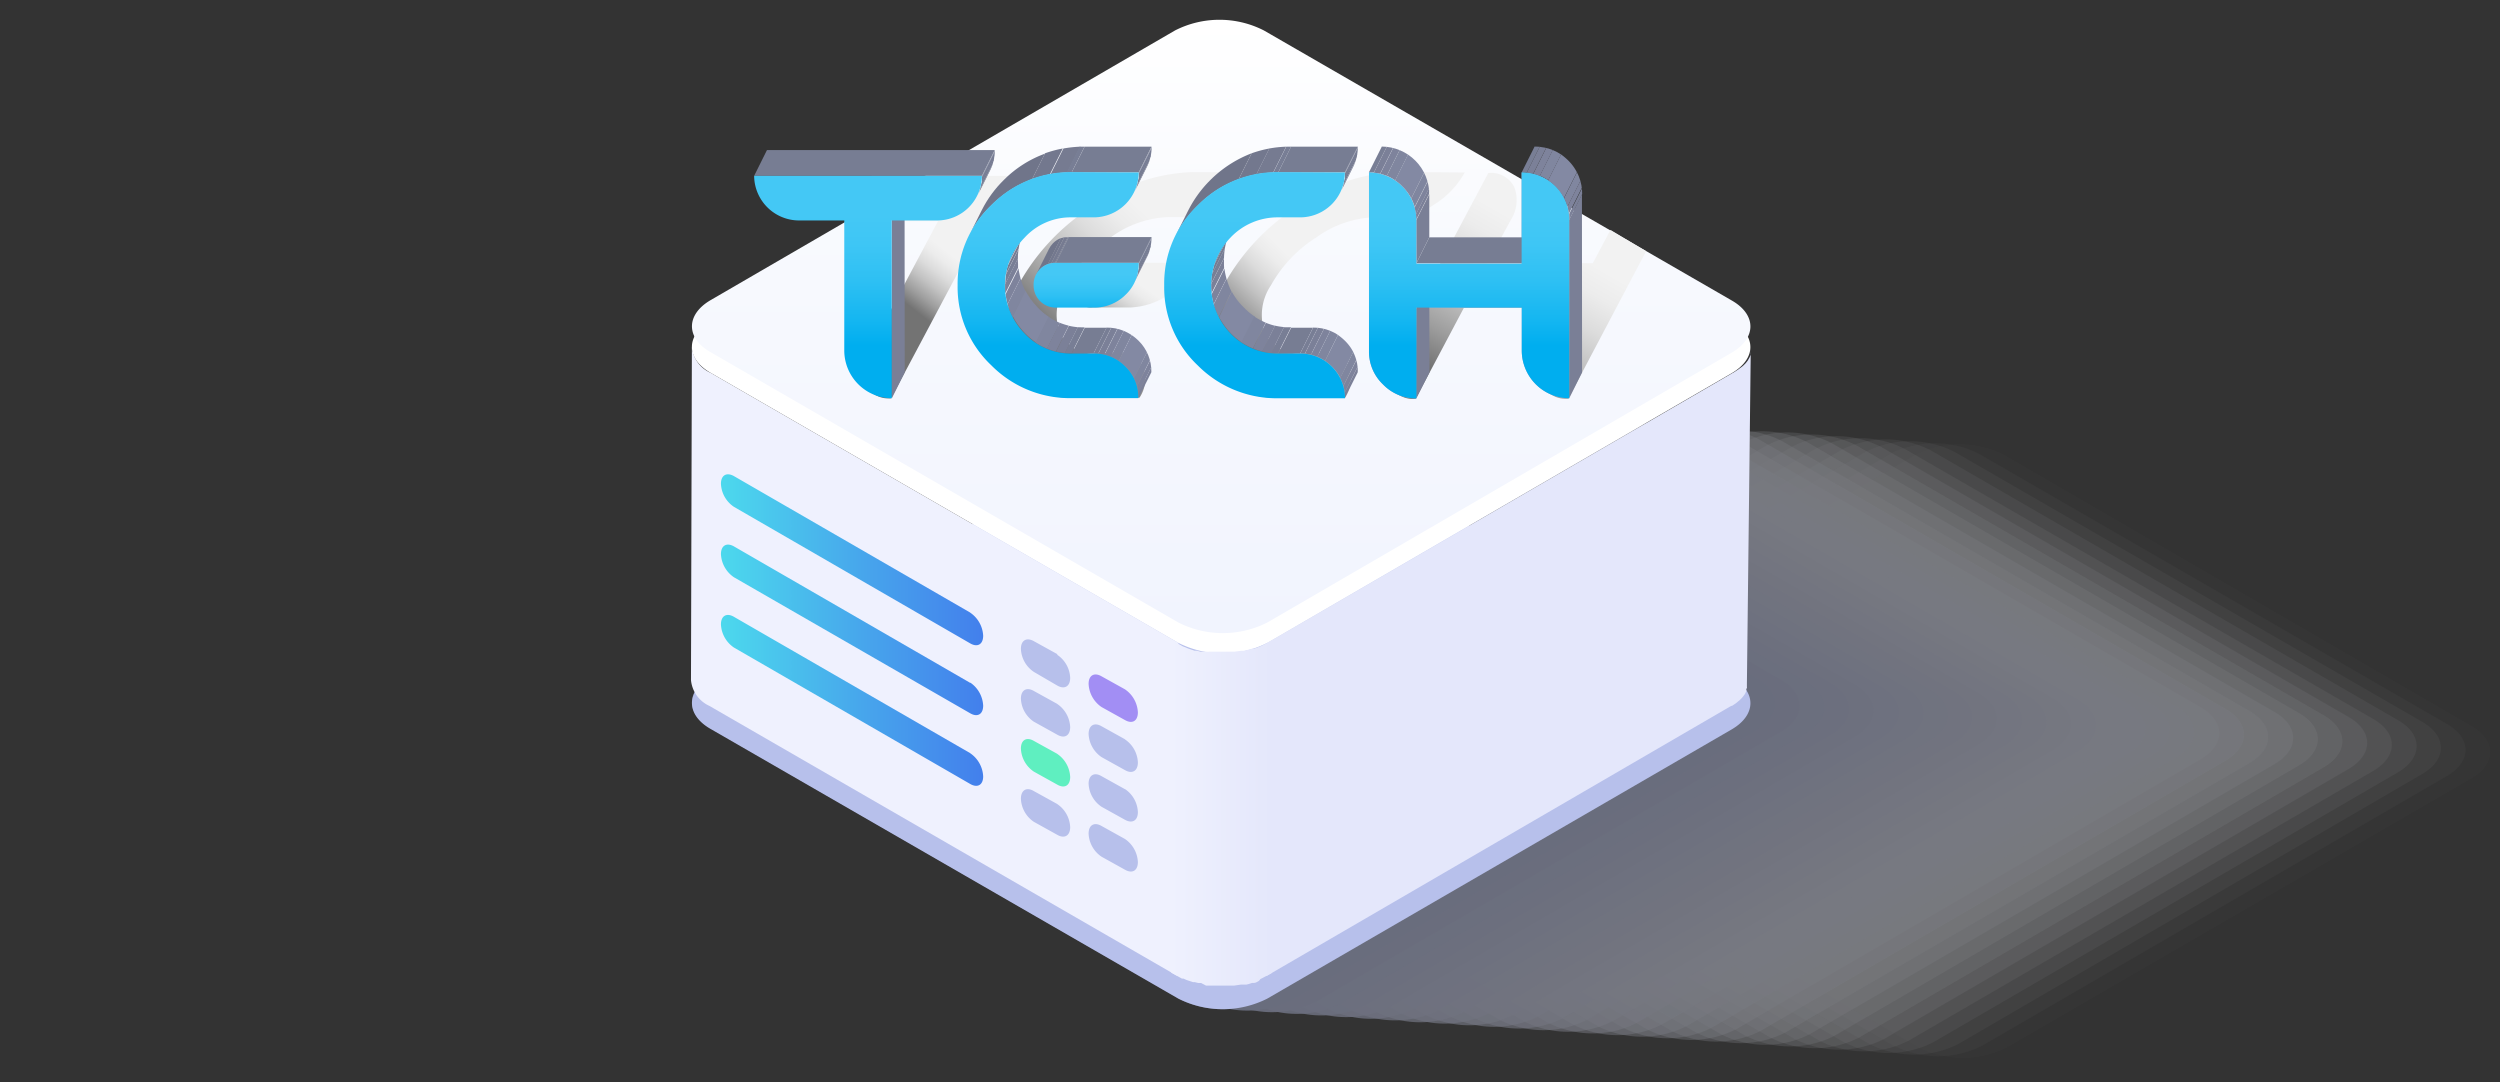 <svg xmlns="http://www.w3.org/2000/svg" xmlns:xlink="http://www.w3.org/1999/xlink" viewBox="0 0 192.77 83.44"><rect x="0" y="0" width="192.77" height="83.44" fill="#333333" stroke="none"/><defs><style>.cls-1{fill:none;}.cls-2{isolation:isolate;}.cls-3{opacity:0.4;}.cls-3,.cls-76{mix-blend-mode:multiply;}.cls-4{opacity:0;}.cls-5{fill:#fff;}.cls-6{opacity:0.03;}.cls-7{fill:#fdfdfe;}.cls-8{opacity:0.06;}.cls-9{fill:#fafbfe;}.cls-10{opacity:0.1;}.cls-11{fill:#f8f9fd;}.cls-12{opacity:0.13;}.cls-13{fill:#f6f7fc;}.cls-14{opacity:0.16;}.cls-15{fill:#f3f5fc;}.cls-16{opacity:0.19;}.cls-17{fill:#f1f3fb;}.cls-18{opacity:0.23;}.cls-19{fill:#eff1fa;}.cls-20{opacity:0.26;}.cls-21{fill:#eceffa;}.cls-22{opacity:0.29;}.cls-23{fill:#eaedf9;}.cls-24{opacity:0.32;}.cls-25{fill:#e8ebf9;}.cls-26{opacity:0.35;}.cls-27{fill:#e5e9f8;}.cls-28{opacity:0.39;}.cls-29{fill:#e3e7f7;}.cls-30{opacity:0.42;}.cls-31{fill:#e1e5f7;}.cls-32{opacity:0.45;}.cls-33{fill:#dee3f6;}.cls-34{opacity:0.48;}.cls-35{fill:#dce1f5;}.cls-36{opacity:0.52;}.cls-37{fill:#dadef5;}.cls-38{opacity:0.55;}.cls-39{fill:#d8dcf4;}.cls-40{opacity:0.58;}.cls-41{fill:#d5daf3;}.cls-42{opacity:0.61;}.cls-43{fill:#d3d8f3;}.cls-44{opacity:0.65;}.cls-45{fill:#d1d6f2;}.cls-46{opacity:0.68;}.cls-47{fill:#ced4f1;}.cls-48{opacity:0.71;}.cls-49{fill:#ccd2f1;}.cls-50{opacity:0.74;}.cls-51{fill:#cad0f0;}.cls-52{opacity:0.77;}.cls-53{fill:#c7cef0;}.cls-54{opacity:0.81;}.cls-55{fill:#c5ccef;}.cls-56{opacity:0.84;}.cls-57{fill:#c3caee;}.cls-58{opacity:0.87;}.cls-59{fill:#c0c8ee;}.cls-60{opacity:0.9;}.cls-61{fill:#bec6ed;}.cls-62{opacity:0.94;}.cls-63{fill:#bcc4ec;}.cls-64{opacity:0.97;}.cls-65{fill:#b9c2ec;}.cls-66{fill:#b7c0eb;}.cls-67{fill:#e4e7fb;}.cls-68{fill:#eff1fe;}.cls-69{fill:url(#linear-gradient);}.cls-70{fill:url(#linear-gradient-2);}.cls-71{fill:#5fefc0;}.cls-72{fill:#a28ef4;}.cls-73{fill:url(#linear-gradient-3);}.cls-74{fill:url(#linear-gradient-4);}.cls-75{fill:url(#linear-gradient-5);}.cls-77{fill:url(#linear-gradient-6);}.cls-78{fill:#7a7f96;}.cls-79{clip-path:url(#clip-path);}.cls-80{fill:#7b8098;}.cls-81{fill:#787e95;}.cls-82{fill:#767b91;}.cls-83{fill:#73788e;}.cls-84{fill:#777d93;}.cls-85{fill:url(#linear-gradient-7);}.cls-86{fill:url(#linear-gradient-8);}.cls-87{fill:url(#linear-gradient-9);}.cls-88{clip-path:url(#clip-path-2);}.cls-89{fill:#70758a;}.cls-90{clip-path:url(#clip-path-3);}.cls-91{fill:url(#linear-gradient-10);}.cls-92{clip-path:url(#clip-path-4);}.cls-93{fill:#7e839c;}.cls-94{fill:#80869f;}.cls-95{fill:#8389a3;}.cls-96{clip-path:url(#clip-path-5);}.cls-97{clip-path:url(#clip-path-6);}.cls-98{clip-path:url(#clip-path-7);}.cls-99{fill:url(#linear-gradient-11);}.cls-100{fill:url(#linear-gradient-12);}.cls-101{clip-path:url(#clip-path-8);}.cls-102{clip-path:url(#clip-path-9);}.cls-103{clip-path:url(#clip-path-10);}.cls-104{clip-path:url(#clip-path-11);}.cls-105{fill:url(#linear-gradient-13);}.cls-106{fill:url(#linear-gradient-14);}.cls-107{fill:#a1a8c6;}.cls-108{clip-path:url(#clip-path-12);}.cls-109{clip-path:url(#clip-path-13);}.cls-110{fill:url(#linear-gradient-15);}</style><linearGradient id="linear-gradient" x1="-1891.14" y1="12316.34" x2="-1891.14" y2="12363.61" gradientTransform="translate(-1796.98 12365.13) rotate(180)" gradientUnits="userSpaceOnUse"><stop offset="0" stop-color="#f1f4fe"/><stop offset="0.58" stop-color="#f7f9fe"/><stop offset="1" stop-color="#fff"/></linearGradient><linearGradient id="linear-gradient-2" x1="115.56" y1="1586.25" x2="121.4" y2="1586.25" gradientTransform="translate(-63.41 -2047.37) scale(1.33)" gradientUnits="userSpaceOnUse"><stop offset="0" stop-color="#eff1fe"/><stop offset="1" stop-color="#e4e7fb"/></linearGradient><linearGradient id="linear-gradient-3" x1="55.55" y1="43.16" x2="75.85" y2="43.16" gradientUnits="userSpaceOnUse"><stop offset="0" stop-color="#4cd9ed"/><stop offset="0.54" stop-color="#47a6ec"/><stop offset="1" stop-color="#437fec"/></linearGradient><linearGradient id="linear-gradient-4" x1="55.55" y1="48.58" x2="75.85" y2="48.58" xlink:href="#linear-gradient-3"/><linearGradient id="linear-gradient-5" x1="55.55" y1="54.01" x2="75.85" y2="54.01" xlink:href="#linear-gradient-3"/><linearGradient id="linear-gradient-6" x1="48.11" y1="18.52" x2="46.17" y2="22.03" gradientTransform="matrix(1, 0, -0.53, 1, 33.62, 0)" gradientUnits="userSpaceOnUse"><stop offset="0" stop-color="#f2f2f2"/><stop offset="0.15" stop-color="#ececec"/><stop offset="0.34" stop-color="#dcdcdc"/><stop offset="0.55" stop-color="#c2c2c2"/><stop offset="0.78" stop-color="#9d9d9d"/><stop offset="1" stop-color="#737373"/></linearGradient><clipPath id="clip-path"><path class="cls-1" d="M76.36,13.11l-1,2a3.45,3.45,0,0,0,.35-1.54l1-2A3.41,3.41,0,0,1,76.36,13.11Z"/></clipPath><linearGradient id="linear-gradient-7" x1="66.93" y1="16.6" x2="66.93" y2="26.62" gradientUnits="userSpaceOnUse"><stop offset="0" stop-color="#44c8f5"/><stop offset="0.22" stop-color="#3ec6f5"/><stop offset="0.5" stop-color="#2ec0f3"/><stop offset="0.81" stop-color="#14b6f1"/><stop offset="1" stop-color="#00aeef"/></linearGradient><linearGradient id="linear-gradient-8" x1="90.38" y1="18.44" x2="82.19" y2="26.98" gradientTransform="matrix(1, 0, 0, 1, 0, 0)" xlink:href="#linear-gradient-6"/><linearGradient id="linear-gradient-9" x1="87.56" y1="21.68" x2="84.85" y2="25.6" gradientTransform="matrix(1, 0, 0, 1, 0, 0)" xlink:href="#linear-gradient-6"/><clipPath id="clip-path-2"><path class="cls-1" d="M79.88,21.2l1-2a1.67,1.67,0,0,1,.31-.44,1.64,1.64,0,0,1,1.23-.5l-1,2a1.64,1.64,0,0,0-1.23.5A1.8,1.8,0,0,0,79.88,21.2Z"/></clipPath><clipPath id="clip-path-3"><path class="cls-1" d="M88.45,19.81l-1,2a3.25,3.25,0,0,0,.34-1.53l1-2A3.38,3.38,0,0,1,88.45,19.81Z"/></clipPath><linearGradient id="linear-gradient-10" x1="83.75" y1="21.11" x2="83.75" y2="24.53" xlink:href="#linear-gradient-7"/><clipPath id="clip-path-4"><path class="cls-1" d="M84.32,27.26l1-2a3.42,3.42,0,0,1,2.46,1,3.31,3.31,0,0,1,1,2.44l-1,2a3.28,3.28,0,0,0-1-2.44A3.34,3.34,0,0,0,84.32,27.26Z"/></clipPath><clipPath id="clip-path-5"><path class="cls-1" d="M78,19.69l1-2a5.31,5.31,0,0,0,1,6,4.83,4.83,0,0,0,3.63,1.55l-1,2A4.89,4.89,0,0,1,79,25.71a5.28,5.28,0,0,1-1-6Z"/></clipPath><clipPath id="clip-path-6"><path class="cls-1" d="M74.71,18.19l1-2a8.82,8.82,0,0,1,1.72-2.34,8.51,8.51,0,0,1,6.2-2.55l-1,2a8.51,8.51,0,0,0-6.2,2.55A9,9,0,0,0,74.71,18.19Z"/></clipPath><clipPath id="clip-path-7"><path class="cls-1" d="M88.45,12.84l-1,2a3.31,3.31,0,0,0,.35-1.53l1-2A3.37,3.37,0,0,1,88.45,12.84Z"/></clipPath><linearGradient id="linear-gradient-11" x1="80.83" y1="16.6" x2="80.83" y2="26.62" xlink:href="#linear-gradient-7"/><linearGradient id="linear-gradient-12" x1="62.5" y1="22.68" x2="59.6" y2="27.28" gradientTransform="matrix(1, 0, -0.53, 1, 52.07, 0)" xlink:href="#linear-gradient-6"/><clipPath id="clip-path-8"><path class="cls-1" d="M100.25,27.26l1-2a3.38,3.38,0,0,1,2.45,1,3.31,3.31,0,0,1,1,2.44l-1,2a3.45,3.45,0,0,0-3.46-3.45Z"/></clipPath><clipPath id="clip-path-9"><path class="cls-1" d="M93.92,19.67l1-2A5.28,5.28,0,0,0,94.38,20a5,5,0,0,0,1.51,3.69,4.94,4.94,0,0,0,3.67,1.54l-1,2a5,5,0,0,1-3.68-1.54A5.11,5.11,0,0,1,93.39,22,5,5,0,0,1,93.92,19.67Z"/></clipPath><clipPath id="clip-path-10"><path class="cls-1" d="M90.64,18.19l1-2a8.82,8.82,0,0,1,1.72-2.34,8.53,8.53,0,0,1,6.2-2.55l-1,2a8.53,8.53,0,0,0-6.2,2.55A8.82,8.82,0,0,0,90.64,18.19Z"/></clipPath><clipPath id="clip-path-11"><path class="cls-1" d="M104.35,12.85l-1,2a3.32,3.32,0,0,0,.35-1.54l1-2A3.45,3.45,0,0,1,104.35,12.85Z"/></clipPath><linearGradient id="linear-gradient-13" x1="96.74" y1="16.6" x2="96.74" y2="26.62" xlink:href="#linear-gradient-7"/><linearGradient id="linear-gradient-14" x1="119.79" y1="18.63" x2="113.2" y2="30.1" gradientTransform="matrix(1, 0, 0, 1, 0, 0)" xlink:href="#linear-gradient-6"/><clipPath id="clip-path-12"><path class="cls-1" d="M105.55,13.3l1-2A3.69,3.69,0,0,1,110.21,15l-1,2a3.69,3.69,0,0,0-3.66-3.66Z"/></clipPath><clipPath id="clip-path-13"><path class="cls-1" d="M117.33,13.3l1-2A3.65,3.65,0,0,1,122,15l-1,2a3.65,3.65,0,0,0-3.66-3.66Z"/></clipPath><linearGradient id="linear-gradient-15" x1="113.28" y1="16.6" x2="113.28" y2="26.62" xlink:href="#linear-gradient-7"/></defs><title>tech</title><g class="cls-2"><g id="Layer_1" data-name="Layer 1"><g class="cls-3"><g class="cls-4"><path class="cls-5" d="M113.72,60c-1.89-1.09-1.9-2.88,0-4l35.85-20.83a7.54,7.54,0,0,1,6.86,0l36.08,20.83c1.89,1.1,1.9,2.88,0,4L156.67,80.87a7.54,7.54,0,0,1-6.86,0Z"/></g><g class="cls-6"><path class="cls-7" d="M111.82,59.92c-1.89-1.09-1.9-2.88,0-4l35.85-20.84a7.6,7.6,0,0,1,6.86,0L190.59,56c1.89,1.09,1.9,2.88,0,4L154.76,80.75a7.58,7.58,0,0,1-6.85,0Z"/></g><g class="cls-8"><path class="cls-9" d="M109.92,59.79c-1.89-1.09-1.9-2.88,0-4L145.75,35a7.54,7.54,0,0,1,6.86,0l36.08,20.83c1.89,1.09,1.9,2.88,0,4L152.86,80.62a7.54,7.54,0,0,1-6.86,0Z"/></g><g class="cls-10"><path class="cls-11" d="M108,59.67c-1.89-1.1-1.9-2.88,0-4l35.85-20.83a7.58,7.58,0,0,1,6.85,0l36.09,20.83c1.89,1.1,1.9,2.88,0,4L151,80.5a7.6,7.6,0,0,1-6.86,0Z"/></g><g class="cls-12"><path class="cls-13" d="M106.12,59.54c-1.89-1.09-1.9-2.88,0-4l35.85-20.84a7.6,7.6,0,0,1,6.86,0l36.09,20.84c1.89,1.09,1.9,2.88,0,4L149.06,80.37a7.54,7.54,0,0,1-6.86,0Z"/></g><g class="cls-14"><path class="cls-15" d="M104.22,59.42c-1.9-1.1-1.91-2.89,0-4L140,34.61a7.54,7.54,0,0,1,6.86,0L183,55.44c1.9,1.1,1.91,2.88,0,4L147.16,80.25a7.6,7.6,0,0,1-6.86,0Z"/></g><g class="cls-16"><path class="cls-17" d="M102.32,59.29c-1.9-1.09-1.91-2.88,0-4l35.85-20.84a7.6,7.6,0,0,1,6.86,0l36.08,20.84c1.89,1.09,1.9,2.88,0,4L145.26,80.12a7.6,7.6,0,0,1-6.86,0Z"/></g><g class="cls-18"><path class="cls-19" d="M100.41,59.16c-1.89-1.09-1.9-2.88,0-4l35.85-20.83a7.54,7.54,0,0,1,6.86,0l36.08,20.83c1.89,1.1,1.9,2.88,0,4L143.36,80a7.54,7.54,0,0,1-6.86,0Z"/></g><g class="cls-20"><path class="cls-21" d="M98.51,59c-1.89-1.09-1.9-2.88,0-4l35.85-20.84a7.6,7.6,0,0,1,6.86,0l36.08,20.84c1.89,1.09,1.9,2.88,0,4L141.45,79.87a7.58,7.58,0,0,1-6.85,0Z"/></g><g class="cls-22"><path class="cls-23" d="M96.61,58.91c-1.89-1.09-1.9-2.88,0-4l35.85-20.83a7.54,7.54,0,0,1,6.86,0l36.08,20.83c1.89,1.09,1.9,2.88,0,4L139.55,79.74a7.54,7.54,0,0,1-6.86,0Z"/></g><g class="cls-24"><path class="cls-25" d="M94.71,58.79c-1.89-1.1-1.9-2.88,0-4L130.54,34a7.58,7.58,0,0,1,6.85,0l36.09,20.83c1.89,1.1,1.9,2.88,0,4L137.65,79.62a7.6,7.6,0,0,1-6.86,0Z"/></g><g class="cls-26"><path class="cls-27" d="M92.81,58.66c-1.89-1.09-1.9-2.88,0-4l35.85-20.84a7.6,7.6,0,0,1,6.86,0l36.09,20.84c1.89,1.09,1.9,2.88,0,4L135.75,79.49a7.54,7.54,0,0,1-6.86,0Z"/></g><g class="cls-28"><path class="cls-29" d="M90.91,58.54c-1.9-1.1-1.91-2.89,0-4l35.85-20.83a7.54,7.54,0,0,1,6.86,0l36.08,20.83c1.89,1.1,1.9,2.88,0,4L133.85,79.37a7.6,7.6,0,0,1-6.86,0Z"/></g><g class="cls-30"><path class="cls-31" d="M89,58.41c-1.9-1.09-1.91-2.88,0-4L124.83,33.6a7.6,7.6,0,0,1,6.86,0l36.08,20.84c1.89,1.09,1.9,2.88,0,4L132,79.24a7.6,7.6,0,0,1-6.86,0Z"/></g><g class="cls-32"><path class="cls-33" d="M87.1,58.28c-1.89-1.09-1.9-2.88,0-4l35.85-20.83a7.54,7.54,0,0,1,6.86,0l36.08,20.83c1.89,1.1,1.9,2.88,0,4L130.05,79.12a7.6,7.6,0,0,1-6.86,0Z"/></g><g class="cls-34"><path class="cls-35" d="M85.2,58.16c-1.89-1.09-1.9-2.88,0-4L121,33.35a7.6,7.6,0,0,1,6.86,0L164,54.18c1.89,1.1,1.9,2.89,0,4L128.14,79a7.58,7.58,0,0,1-6.85,0Z"/></g><g class="cls-36"><path class="cls-37" d="M83.3,58c-1.89-1.09-1.9-2.88,0-4l35.85-20.83a7.54,7.54,0,0,1,6.86,0l36.08,20.83c1.89,1.09,1.9,2.88,0,4L126.24,78.86a7.54,7.54,0,0,1-6.86,0Z"/></g><g class="cls-38"><path class="cls-39" d="M81.4,57.91c-1.89-1.1-1.9-2.89,0-4L117.23,33.1a7.58,7.58,0,0,1,6.85,0l36.09,20.83c1.89,1.1,1.9,2.88,0,4L124.34,78.74a7.6,7.6,0,0,1-6.86,0Z"/></g><g class="cls-40"><path class="cls-41" d="M79.5,57.78c-1.9-1.09-1.91-2.88,0-4L115.32,33a7.6,7.6,0,0,1,6.86,0l36.08,20.84c1.9,1.09,1.91,2.88,0,4L122.44,78.61a7.54,7.54,0,0,1-6.86,0Z"/></g><g class="cls-42"><path class="cls-43" d="M77.6,57.66c-1.9-1.1-1.91-2.89,0-4l35.85-20.83a7.54,7.54,0,0,1,6.86,0l36.08,20.83c1.89,1.1,1.9,2.88,0,4L120.54,78.49a7.6,7.6,0,0,1-6.86,0Z"/></g><g class="cls-44"><path class="cls-45" d="M75.69,57.53c-1.89-1.09-1.9-2.88,0-4l35.85-20.84a7.6,7.6,0,0,1,6.86,0l36.08,20.84c1.89,1.09,1.9,2.88,0,4L118.64,78.36a7.6,7.6,0,0,1-6.86,0Z"/></g><g class="cls-46"><path class="cls-47" d="M73.79,57.41c-1.89-1.1-1.9-2.89,0-4L109.62,32.6a7.54,7.54,0,0,1,6.86,0l36.08,20.83c1.89,1.09,1.9,2.88,0,4L116.73,78.24a7.58,7.58,0,0,1-6.85,0Z"/></g><g class="cls-48"><path class="cls-49" d="M71.89,57.28c-1.89-1.09-1.9-2.88,0-4l35.85-20.83a7.6,7.6,0,0,1,6.86,0L150.66,53.3c1.89,1.1,1.9,2.89,0,4L114.83,78.11a7.6,7.6,0,0,1-6.86,0Z"/></g><g class="cls-50"><path class="cls-51" d="M70,57.15c-1.89-1.09-1.9-2.88,0-4l35.85-20.83a7.52,7.52,0,0,1,6.85,0l36.09,20.83c1.89,1.09,1.9,2.88,0,4L112.93,78a7.54,7.54,0,0,1-6.86,0Z"/></g><g class="cls-52"><path class="cls-53" d="M68.09,57c-1.89-1.1-1.9-2.89,0-4l35.86-20.83a7.58,7.58,0,0,1,6.85,0l36.09,20.83c1.89,1.1,1.9,2.88,0,4L111,77.86a7.6,7.6,0,0,1-6.86,0Z"/></g><g class="cls-54"><path class="cls-55" d="M66.19,56.9c-1.9-1.09-1.91-2.88,0-4L102,32.09a7.6,7.6,0,0,1,6.86,0L145,52.93c1.89,1.09,1.91,2.88,0,4L109.13,77.73a7.54,7.54,0,0,1-6.86,0Z"/></g><g class="cls-56"><path class="cls-57" d="M64.29,56.78c-1.9-1.1-1.91-2.89,0-4L100.11,32A7.54,7.54,0,0,1,107,32L143.05,52.8c1.89,1.1,1.9,2.88,0,4L107.23,77.61a7.6,7.6,0,0,1-6.86,0Z"/></g><g class="cls-58"><path class="cls-59" d="M62.38,56.65c-1.89-1.09-1.9-2.88,0-4L98.21,31.84a7.6,7.6,0,0,1,6.86,0l36.08,20.83c1.89,1.1,1.9,2.89,0,4L105.33,77.48a7.6,7.6,0,0,1-6.86,0Z"/></g><g class="cls-60"><path class="cls-61" d="M60.48,56.53c-1.89-1.1-1.9-2.89,0-4L96.31,31.72a7.54,7.54,0,0,1,6.86,0l36.08,20.83c1.89,1.09,1.9,2.88,0,4L103.42,77.36a7.58,7.58,0,0,1-6.85,0Z"/></g><g class="cls-62"><path class="cls-63" d="M58.58,56.4c-1.89-1.09-1.9-2.88,0-4L94.41,31.59a7.6,7.6,0,0,1,6.86,0l36.08,20.83c1.89,1.1,1.9,2.89,0,4L101.52,77.23a7.6,7.6,0,0,1-6.86,0Z"/></g><g class="cls-64"><path class="cls-65" d="M56.68,56.27c-1.89-1.09-1.9-2.88,0-4L92.51,31.47a7.52,7.52,0,0,1,6.85,0L135.45,52.3c1.89,1.09,1.9,2.88,0,4L99.62,77.1a7.54,7.54,0,0,1-6.86,0Z"/></g><path class="cls-66" d="M54.78,56.15c-1.9-1.1-1.9-2.89,0-4L90.6,31.34a7.6,7.6,0,0,1,6.86,0l36.09,20.83c1.89,1.1,1.9,2.88,0,4L97.72,77a7.6,7.6,0,0,1-6.86,0Z"/></g><path class="cls-66" d="M54.78,56.2c-1.9-1.09-1.9-2.88,0-4L90.6,31.39a7.6,7.6,0,0,1,6.86,0l36.09,20.84c1.89,1.09,1.9,2.88,0,4L97.72,77a7.6,7.6,0,0,1-6.86,0Z"/><path class="cls-67" d="M135,26.91c0,.05,0,.1,0,.15l0,.12a1.24,1.24,0,0,1,0,.16,1.17,1.17,0,0,0-.05.11,1,1,0,0,1-.07.15l-.12.21,0,0-.15.19,0,0-.2.2-.15.12-.14.1a1,1,0,0,1-.17.12l-.18.12L97.72,49.57l-.08,25.7,35.85-20.84.06,0,.12-.08.18-.12.13-.11.15-.12,0,0,.18-.18,0,0,.09-.11.07-.09,0,0a1,1,0,0,0,.11-.17s0,0,0,0l.07-.15a.18.18,0,0,0,0-.09,0,0,0,0,0,0,0c0-.05,0-.1.05-.15a.3.3,0,0,0,0-.1,0,0,0,0,1,0,0s0-.09,0-.14,0-.08,0-.11v0L135,26.77S135,26.86,135,26.91Z"/><path class="cls-68" d="M54.78,28.74a2.42,2.42,0,0,1-1.43-2l-.07,25.69a2.43,2.43,0,0,0,1.42,2L90.79,75.26l.07-25.69Z"/><path class="cls-5" d="M133.54,24.77c1.9,1.09,1.91,2.88,0,4L97.72,49.57a7.6,7.6,0,0,1-6.86,0L54.78,28.74c-1.9-1.1-1.91-2.88,0-4L90.6,3.93a7.6,7.6,0,0,1,6.86,0Z"/><path class="cls-69" d="M54.78,27.15c-1.9-1.09-1.9-2.88,0-4L90.6,2.35a7.54,7.54,0,0,1,6.86,0l36.09,20.83c1.89,1.09,1.9,2.88,0,4L97.72,48a7.6,7.6,0,0,1-6.86,0Z"/><path class="cls-70" d="M97.19,75.49c.16-.07.74-.39.88-.47V49.37c-.14.08-.65.36-.81.43l-.14.06-.37.14-.14,0-.25.07-.19.05-.27.06-.18,0-.55.07-.18,0-.33,0h-.94l-.23,0-.24,0a1.46,1.46,0,0,1-.22,0l-.26,0-.2,0-.3-.08-.17,0c-.18-.06-.35-.11-.52-.18l-.24-.1-.13-.05-.9-.51V75l.83.46.12,0,.22.1h0l.51.17h0l.13,0,.29.07.08,0,.13,0L93,76h.1l.13,0,.23,0h.24l.23,0h.71l.32,0h.18l.55-.08h0l.17,0,.25,0,.2-.05.24-.08h.06l.09,0c.13,0,.25-.09.37-.15Z"/><g class="cls-2"><path class="cls-66" d="M81.53,50.44l-1.81-1c-.57-.32-1-.06-1,.59a2.24,2.24,0,0,0,1,1.78l1.8,1.05c.57.33,1,.06,1-.59a2.25,2.25,0,0,0-1-1.78Z"/></g><g class="cls-2"><path class="cls-66" d="M81.53,54.28l-1.81-1c-.57-.33-1-.06-1,.59a2.24,2.24,0,0,0,1,1.78l1.8,1c.57.33,1,.07,1-.59a2.28,2.28,0,0,0-1-1.78Z"/></g><g class="cls-2"><path class="cls-71" d="M81.53,58.13l-1.81-1c-.57-.33-1-.07-1,.59a2.25,2.25,0,0,0,1,1.78l1.8,1c.57.33,1,.07,1-.59a2.28,2.28,0,0,0-1-1.78Z"/></g><g class="cls-2"><path class="cls-66" d="M81.53,62l-1.81-1c-.57-.34-1-.07-1,.59a2.25,2.25,0,0,0,1,1.78l1.8,1c.57.33,1,.06,1-.59a2.26,2.26,0,0,0-1-1.78Z"/></g><g class="cls-2"><path class="cls-72" d="M86.74,53.15l-1.8-1c-.57-.33-1-.07-1,.58a2.28,2.28,0,0,0,1,1.79l1.8,1c.57.33,1,.07,1-.59a2.28,2.28,0,0,0-1-1.78Z"/></g><g class="cls-2"><path class="cls-66" d="M86.74,57l-1.8-1c-.57-.33-1-.06-1,.6a2.28,2.28,0,0,0,1,1.78l1.8,1c.57.33,1,.06,1-.59a2.26,2.26,0,0,0-1-1.78Z"/></g><g class="cls-2"><path class="cls-66" d="M86.74,60.85l-1.8-1c-.57-.34-1-.07-1,.58a2.26,2.26,0,0,0,1,1.78l1.8,1c.57.32,1,.06,1-.59a2.25,2.25,0,0,0-1-1.78Z"/></g><g class="cls-2"><path class="cls-66" d="M86.74,64.69l-1.8-1c-.57-.33-1-.07-1,.59a2.26,2.26,0,0,0,1,1.78l1.8,1c.57.33,1,.07,1-.59a2.28,2.28,0,0,0-1-1.78Z"/></g><g class="cls-2"><path class="cls-73" d="M74.82,47.24,56.59,36.71c-.57-.32-1-.06-1,.59a2.25,2.25,0,0,0,1,1.78L74.81,49.61c.57.33,1,.07,1-.59a2.28,2.28,0,0,0-1-1.78Z"/></g><g class="cls-2"><path class="cls-74" d="M74.82,52.66,56.59,42.13c-.57-.32-1-.06-1,.6a2.28,2.28,0,0,0,1,1.78L74.81,55c.57.33,1,.07,1-.59a2.28,2.28,0,0,0-1-1.78Z"/></g><g class="cls-2"><path class="cls-75" d="M74.82,58.08,56.59,47.56c-.57-.33-1-.07-1,.59a2.28,2.28,0,0,0,1,1.78L74.81,60.45c.57.33,1,.07,1-.58a2.28,2.28,0,0,0-1-1.79Z"/></g><g class="cls-76"><path class="cls-77" d="M67.21,13.56H84.77A6.65,6.65,0,0,1,82.46,16a5.57,5.57,0,0,1-3,1H76L68.71,30.71a2,2,0,0,1-2-1.08,2.8,2.8,0,0,1,.3-2.58l5.32-10H68.84a1.9,1.9,0,0,1-1.91-1A2.65,2.65,0,0,1,67.21,13.56Z"/></g><g class="cls-2"><polygon class="cls-78" points="68.76 17.02 69.75 15.03 69.76 28.72 68.77 30.71 68.76 17.02"/><g class="cls-2"><g class="cls-79"><g class="cls-2"><path class="cls-80" d="M75.71,13.56l1-2v.09l-1,2v-.09"/><path class="cls-81" d="M75.71,13.65l1-2a4,4,0,0,1,0,.5l-1,2a4,4,0,0,0,0-.5"/><path class="cls-82" d="M75.67,14.15l1-2a3.57,3.57,0,0,1-.11.47l-1,2c0-.15.08-.3.11-.46"/><path class="cls-83" d="M75.56,14.61l1-2a4.78,4.78,0,0,1-.19.48l-1,2a3,3,0,0,0,.2-.49"/></g></g></g><polygon class="cls-84" points="58.15 13.56 59.14 11.57 76.7 11.57 75.71 13.56 58.15 13.56"/><path class="cls-85" d="M58.15,13.56H75.71A3.45,3.45,0,0,1,72.25,17H68.76V30.71a3.69,3.69,0,0,1-3.66-3.66V17H61.62a3.47,3.47,0,0,1-3.47-3.46Z"/></g><g class="cls-76"><path class="cls-86" d="M97.11,13.29a6.7,6.7,0,0,1-2.33,2.45,5.62,5.62,0,0,1-3,1H90.1a8,8,0,0,0-4.46,1.57A10.3,10.3,0,0,0,82.17,22a4.11,4.11,0,0,0-.45,3.68,2.74,2.74,0,0,0,2.81,1.55h1.68a1.92,1.92,0,0,1,1.92,1,2.62,2.62,0,0,1-.27,2.44H82.69q-3.61,0-4.86-2.53T78.51,22a16.67,16.67,0,0,1,5.87-6.18,14,14,0,0,1,7.56-2.55Z"/></g><g class="cls-76"><path class="cls-87" d="M86.06,20.26h6.38a6.6,6.6,0,0,1-2.32,2.45,5.57,5.57,0,0,1-3,1H84.22a.9.9,0,0,1-.94-.49A1.26,1.26,0,0,1,83.41,22a3.34,3.34,0,0,1,1.15-1.25A2.69,2.69,0,0,1,86.06,20.26Z"/></g><g class="cls-2"><g class="cls-2"><g class="cls-88"><g class="cls-2"><path class="cls-89" d="M79.88,21.2l1-2a1.67,1.67,0,0,1,.31-.44,1.75,1.75,0,0,1,.61-.4l-1,2a1.66,1.66,0,0,0-.6.4,1.8,1.8,0,0,0-.31.43"/><path class="cls-83" d="M80.79,20.37l1-2,.27-.07-1,2-.27.07"/><path class="cls-82" d="M81.06,20.3l1-2a1.24,1.24,0,0,1,.27,0l-1,2a1.27,1.27,0,0,0-.28,0"/><path class="cls-81" d="M81.34,20.27l1-2h.08l-1,2h-.08"/></g></g></g><g class="cls-2"><g class="cls-90"><g class="cls-2"><path class="cls-80" d="M87.8,20.27l1-2v.09l-1,2v-.09"/><path class="cls-81" d="M87.8,20.36l1-2a4,4,0,0,1,0,.5l-1,2a2.74,2.74,0,0,0,0-.5"/><path class="cls-82" d="M87.76,20.86l1-2a3.41,3.41,0,0,1-.1.46l-1,2a3.43,3.43,0,0,0,.11-.46"/><path class="cls-83" d="M87.65,21.32l1-2a2.55,2.55,0,0,1-.2.48l-1,2a2.53,2.53,0,0,0,.19-.48"/></g></g></g><polygon class="cls-84" points="81.42 20.27 82.41 18.28 88.8 18.28 87.81 20.27 81.42 20.27"/><path class="cls-91" d="M81.42,20.27H87.8a3.24,3.24,0,0,1-1,2.45,3.41,3.41,0,0,1-2.46,1h-2.9A1.71,1.71,0,0,1,79.7,22a1.71,1.71,0,0,1,.49-1.25A1.64,1.64,0,0,1,81.42,20.27Z"/></g><g class="cls-2"><polygon class="cls-84" points="82.64 27.26 83.64 25.27 85.32 25.27 84.32 27.26 82.64 27.26"/><g class="cls-2"><g class="cls-92"><g class="cls-2"><path class="cls-81" d="M84.32,27.26l1-2a2.3,2.3,0,0,1,.37,0l-1,2h-.37"/><path class="cls-80" d="M84.69,27.27l1-2a3.54,3.54,0,0,1,.47.07l-1,2-.48-.08"/><path class="cls-93" d="M85.17,27.35l1-2a4.5,4.5,0,0,1,.48.16l-1,2a3,3,0,0,0-.48-.16"/><path class="cls-94" d="M85.65,27.51l1-2a3.6,3.6,0,0,1,.61.33l-1,2a2.8,2.8,0,0,0-.61-.33"/><path class="cls-95" d="M86.26,27.84l1-2a3.56,3.56,0,0,1,.53.43,3.69,3.69,0,0,1,.66.88l-1,2a3.22,3.22,0,0,0-.66-.88,3.49,3.49,0,0,0-.52-.43"/><path class="cls-94" d="M87.44,29.15l1-2a3.22,3.22,0,0,1,.24.61l-1,2a2.7,2.7,0,0,0-.25-.61"/><path class="cls-93" d="M87.69,29.76l1-2a3,3,0,0,1,.1.52l-1,2a4.59,4.59,0,0,0-.1-.51"/><path class="cls-80" d="M87.79,30.27l1-2a3,3,0,0,1,0,.43l-1,2c0-.15,0-.29,0-.44"/></g></g></g><g class="cls-2"><g class="cls-96"><g class="cls-2"><path class="cls-83" d="M78,19.69l1-2a5.86,5.86,0,0,0-.3.75l-1,2a4.09,4.09,0,0,1,.31-.75"/><path class="cls-82" d="M77.73,20.44l1-2a5.65,5.65,0,0,0-.17.71l-1,2a5.62,5.62,0,0,1,.16-.71"/><path class="cls-81" d="M77.57,21.15l1-2a4.65,4.65,0,0,0-.06.75l-1,2a6,6,0,0,1,.07-.75"/><path class="cls-80" d="M77.5,21.9l1-2V20c0,.22,0,.44,0,.65l-1,2c0-.21,0-.43,0-.65V21.9"/><path class="cls-93" d="M77.54,22.68l1-2a6.33,6.33,0,0,0,.15.78l-1,2a4.89,4.89,0,0,1-.15-.78"/><path class="cls-94" d="M77.69,23.46l1-2a5.64,5.64,0,0,0,.38,1l-1,2a4.92,4.92,0,0,1-.38-1"/><path class="cls-95" d="M78.07,24.42l1-2a5.5,5.5,0,0,0,1,1.29,5,5,0,0,0,.83.71l-1,2a6.09,6.09,0,0,1-.84-.71,5.45,5.45,0,0,1-.94-1.29"/><path class="cls-94" d="M79.85,26.42l1-2a5,5,0,0,0,.88.48l-1,2a4.6,4.6,0,0,1-.87-.47"/><path class="cls-93" d="M80.72,26.89l1-2a5.05,5.05,0,0,0,.69.22l-1,2a4.41,4.41,0,0,1-.7-.23"/><path class="cls-80" d="M81.42,27.12l1-2a5,5,0,0,0,.69.11l-1,2a5.07,5.07,0,0,1-.68-.11"/><path class="cls-81" d="M82.1,27.23l1-2a4.63,4.63,0,0,0,.54,0l-1,2a4.89,4.89,0,0,1-.54,0"/></g></g></g><g class="cls-2"><g class="cls-97"><g class="cls-2"><path class="cls-89" d="M74.71,18.19l1-2a8.82,8.82,0,0,1,1.72-2.34,8.69,8.69,0,0,1,3.14-2l-1,2a8.81,8.81,0,0,0-3.15,2,9,9,0,0,0-1.72,2.34"/><path class="cls-83" d="M79.58,13.82l1-2a8.92,8.92,0,0,1,1.37-.37l-1,2a7.91,7.91,0,0,0-1.37.37"/><path class="cls-82" d="M81,13.45l1-2a9.22,9.22,0,0,1,1.31-.14l-1,2a8,8,0,0,0-1.3.14"/><path class="cls-81" d="M82.25,13.31l1-2h.38l-1,2h-.38"/></g></g></g><g class="cls-2"><g class="cls-98"><g class="cls-2"><path class="cls-80" d="M87.8,13.3l1-2v.09l-1,2V13.3"/><path class="cls-81" d="M87.8,13.39l1-2a3.89,3.89,0,0,1,0,.49l-1,2a3.89,3.89,0,0,0,0-.49"/><path class="cls-82" d="M87.76,13.88l1-2a3.57,3.57,0,0,1-.11.47l-1,2a3.43,3.43,0,0,0,.11-.46"/><path class="cls-83" d="M87.65,14.34l1-2a3.19,3.19,0,0,1-.19.48l-1,2a3,3,0,0,0,.2-.49"/></g></g></g><polygon class="cls-84" points="82.63 13.3 83.63 11.31 88.79 11.31 87.8 13.3 82.63 13.3"/><path class="cls-99" d="M87.8,13.3a3.47,3.47,0,0,1-3.48,3.46H82.64A4.81,4.81,0,0,0,79,18.33a5.26,5.26,0,0,0,0,7.38,4.89,4.89,0,0,0,3.63,1.55h1.68a3.34,3.34,0,0,1,2.46,1,3.28,3.28,0,0,1,1,2.44H82.64a8.53,8.53,0,0,1-6.2-2.53A8.28,8.28,0,0,1,73.84,22a8.37,8.37,0,0,1,2.59-6.18,8.51,8.51,0,0,1,6.2-2.55Z"/></g><g class="cls-76"><path class="cls-100" d="M112.94,13.3a6.75,6.75,0,0,1-2.32,2.45,5.48,5.48,0,0,1-3,1H106a8.18,8.18,0,0,0-4.49,1.55A10.31,10.31,0,0,0,98,22a4.11,4.11,0,0,0-.46,3.69,2.83,2.83,0,0,0,2.86,1.54h1.68a1.9,1.9,0,0,1,1.91,1,2.66,2.66,0,0,1-.28,2.44H98.54c-2.41,0-4-.84-4.85-2.53s-.61-3.74.67-6.15a16.75,16.75,0,0,1,5.87-6.18,14,14,0,0,1,7.56-2.55Z"/></g><g class="cls-2"><polygon class="cls-84" points="98.56 27.26 99.56 25.27 101.24 25.27 100.25 27.26 98.56 27.26"/><g class="cls-2"><g class="cls-101"><g class="cls-2"><path class="cls-81" d="M100.25,27.26l1-2a2.23,2.23,0,0,1,.37,0l-1,2h-.37"/><path class="cls-80" d="M100.62,27.27l1-2a3.54,3.54,0,0,1,.47.07l-1,2-.47-.08"/><path class="cls-93" d="M101.09,27.35l1-2a2.7,2.7,0,0,1,.48.16l-1,2a3,3,0,0,0-.48-.16"/><path class="cls-94" d="M101.57,27.51l1-2a2.89,2.89,0,0,1,.6.32l-1,2a2.89,2.89,0,0,0-.6-.32"/><path class="cls-95" d="M102.17,27.83l1-2a4.42,4.42,0,0,1,.53.44,3.53,3.53,0,0,1,.65.87l-1,2a3.31,3.31,0,0,0-.64-.87,4.26,4.26,0,0,0-.53-.44"/><path class="cls-94" d="M103.34,29.14l1-2a3.32,3.32,0,0,1,.24.62l-1,2a2.6,2.6,0,0,0-.25-.62"/><path class="cls-93" d="M103.59,29.76l1-2a3.06,3.06,0,0,1,.1.51l-1,2a4.18,4.18,0,0,0-.1-.51"/><path class="cls-80" d="M103.69,30.27l1-2a3.25,3.25,0,0,1,0,.44l-1,2a3.17,3.17,0,0,0,0-.44"/></g></g></g><g class="cls-2"><g class="cls-102"><g class="cls-2"><path class="cls-83" d="M93.92,19.67l1-2a4.89,4.89,0,0,0-.3.75l-1,2a4.89,4.89,0,0,1,.3-.75"/><path class="cls-82" d="M93.62,20.42l1-2a5.62,5.62,0,0,0-.16.71l-1,2a5.65,5.65,0,0,1,.17-.71"/><path class="cls-81" d="M93.45,21.13l1-2a6.48,6.48,0,0,0-.07.77l-1,2a4.77,4.77,0,0,1,.06-.76"/><path class="cls-80" d="M93.39,21.89l1-2V20a4.92,4.92,0,0,0,0,.67l-1,2c0-.22,0-.44,0-.67v-.14"/><path class="cls-93" d="M93.42,22.7l1-2a4.89,4.89,0,0,0,.15.78l-1,2a4.9,4.9,0,0,1-.16-.78"/><path class="cls-94" d="M93.58,23.48l1-2a4.92,4.92,0,0,0,.38,1l-1,2a4.88,4.88,0,0,1-.37-1"/><path class="cls-95" d="M94,24.44l1-2a5.14,5.14,0,0,0,.94,1.28,5.88,5.88,0,0,0,.82.69l-1,2a5.69,5.69,0,0,1-.82-.68A5.93,5.93,0,0,1,94,24.44"/><path class="cls-94" d="M95.71,26.4l1-2a5.1,5.1,0,0,0,.89.48l-1,2a4.94,4.94,0,0,1-.9-.49"/><path class="cls-93" d="M96.61,26.89l1-2a5.36,5.36,0,0,0,.71.23l-1,2a4.37,4.37,0,0,1-.7-.22"/><path class="cls-80" d="M97.31,27.11l1-2a5.12,5.12,0,0,0,.7.11l-1,2a4.1,4.1,0,0,1-.7-.12"/><path class="cls-81" d="M98,27.23l1-2a4.93,4.93,0,0,0,.55,0l-1,2a5.12,5.12,0,0,1-.56,0"/></g></g></g><g class="cls-2"><g class="cls-103"><g class="cls-2"><path class="cls-89" d="M90.64,18.19l1-2a9.18,9.18,0,0,1,4.87-4.37l-1,2a9.18,9.18,0,0,0-4.87,4.37"/><path class="cls-83" d="M95.51,13.82l1-2a8.92,8.92,0,0,1,1.37-.37l-1,2a7.8,7.8,0,0,0-1.36.37"/><path class="cls-82" d="M96.87,13.45l1-2a9.07,9.07,0,0,1,1.3-.14l-1,2a8.08,8.08,0,0,0-1.31.14"/><path class="cls-81" d="M98.18,13.31l1-2h.38l-1,2h-.38"/></g></g></g><g class="cls-2"><g class="cls-104"><g class="cls-2"><path class="cls-80" d="M103.7,13.3l1-2v.09l-1,2V13.3"/><path class="cls-81" d="M103.7,13.39l1-2a3.87,3.87,0,0,1,0,.49l-1,2a3.89,3.89,0,0,0,0-.49"/><path class="cls-82" d="M103.66,13.88l1-2a2.47,2.47,0,0,1-.11.47l-1,2a3.57,3.57,0,0,0,.11-.47"/><path class="cls-83" d="M103.55,14.35l1-2a2.92,2.92,0,0,1-.19.49l-1,2a3,3,0,0,0,.2-.49"/></g></g></g><polygon class="cls-84" points="98.56 13.3 99.55 11.31 104.7 11.31 103.7 13.3 98.56 13.3"/><path class="cls-105" d="M103.7,13.3a3.45,3.45,0,0,1-3.46,3.46H98.56a5,5,0,0,0-3.67,1.55,5.33,5.33,0,0,0,0,7.41,5,5,0,0,0,3.68,1.54h1.68a3.45,3.45,0,0,1,3.46,3.45H98.57a8.59,8.59,0,0,1-6.21-2.53A8.27,8.27,0,0,1,89.77,22a8.3,8.3,0,0,1,2.59-6.18,8.53,8.53,0,0,1,6.2-2.55Z"/></g><path class="cls-106" d="M124.18,17.73l-1.36,2.56H114.7L116.47,17a2.83,2.83,0,0,0,.29-2.58,2,2,0,0,0-2-1.08l-7.31,13.76a2.84,2.84,0,0,0-.29,2.57,2,2,0,0,0,2,1.08l3.71-7H121l-1.78,3.34a2.84,2.84,0,0,0-.29,2.57,2,2,0,0,0,2,1.08l6-11.37Z"/><path class="cls-107" d="M117.33,13.3A3.65,3.65,0,0,1,121,17V30.71a3.69,3.69,0,0,1-3.66-3.65V23.72h-8.12v7a3.52,3.52,0,0,1-2.58-1.08,3.48,3.48,0,0,1-1.08-2.57V13.3A3.69,3.69,0,0,1,109.21,17v3.33h8.12Z"/><g class="cls-2"><polygon class="cls-78" points="109.22 23.72 110.21 21.73 110.22 28.72 109.22 30.71 109.22 23.72"/><polygon class="cls-78" points="109.21 16.96 110.21 14.97 110.21 18.3 109.22 20.29 109.21 16.96"/><polygon class="cls-84" points="109.22 20.29 110.21 18.3 118.33 18.3 117.33 20.29 109.22 20.29"/><g class="cls-2"><g class="cls-108"><g class="cls-2"><path class="cls-81" d="M105.55,13.3l1-2,.39,0-1,2-.38,0"/><path class="cls-80" d="M105.93,13.32l1-2a4.17,4.17,0,0,1,.49.08l-1,2a2.74,2.74,0,0,0-.5-.08"/><path class="cls-93" d="M106.43,13.4l1-2a4.16,4.16,0,0,1,.5.16l-1,2a4.16,4.16,0,0,0-.5-.16"/><path class="cls-94" d="M106.93,13.56l1-2a4.07,4.07,0,0,1,.65.35l-1,2a3.33,3.33,0,0,0-.64-.35"/><path class="cls-95" d="M107.57,13.91l1-2a4.12,4.12,0,0,1,1.25,1.39l-1,2a3.52,3.52,0,0,0-.69-.92,3.1,3.1,0,0,0-.56-.47"/><path class="cls-94" d="M108.82,15.3l1-2a4.77,4.77,0,0,1,.26.66l-1,2a3.12,3.12,0,0,0-.26-.66"/><path class="cls-93" d="M109.08,16l1-2a5.12,5.12,0,0,1,.1.54l-1,2a5.17,5.17,0,0,0-.11-.54"/><path class="cls-80" d="M109.19,16.5l1-2a3.44,3.44,0,0,1,0,.46l-1,2c0-.16,0-.31,0-.46"/></g></g></g><polygon class="cls-78" points="120.99 16.96 121.98 14.97 121.99 28.72 121 30.71 120.99 16.96"/><g class="cls-2"><g class="cls-109"><g class="cls-2"><path class="cls-81" d="M117.33,13.3l1-2,.4,0-1,2-.39,0"/><path class="cls-80" d="M117.72,13.32l1-2,.5.08-1,2a4.17,4.17,0,0,0-.51-.08"/><path class="cls-93" d="M118.23,13.4l1-2a4.2,4.2,0,0,1,.5.17l-1,2a4.16,4.16,0,0,0-.5-.16"/><path class="cls-94" d="M118.73,13.56l1-2a3.36,3.36,0,0,1,.65.34l-1,2a3.59,3.59,0,0,0-.64-.35"/><path class="cls-95" d="M119.37,13.91l1-2a4.62,4.62,0,0,1,.55.46,3.62,3.62,0,0,1,.67.91l-1,2a3.67,3.67,0,0,0-.68-.91,3,3,0,0,0-.55-.46"/><path class="cls-94" d="M120.6,15.28l1-2a3,3,0,0,1,.26.67l-1,2a3.77,3.77,0,0,0-.26-.66"/><path class="cls-93" d="M120.86,15.94l1-2a3.23,3.23,0,0,1,.11.54l-1,2a4.86,4.86,0,0,0-.11-.55"/><path class="cls-80" d="M121,16.49l1-2a3.71,3.71,0,0,1,0,.47l-1,2c0-.16,0-.32,0-.47"/></g></g></g><path class="cls-110" d="M117.33,13.3A3.65,3.65,0,0,1,121,17V30.71a3.69,3.69,0,0,1-3.66-3.65V23.72h-8.12v7a3.52,3.52,0,0,1-2.58-1.08,3.48,3.48,0,0,1-1.08-2.57V13.3A3.69,3.69,0,0,1,109.21,17v3.33h8.12Z"/></g></g></g></svg>
